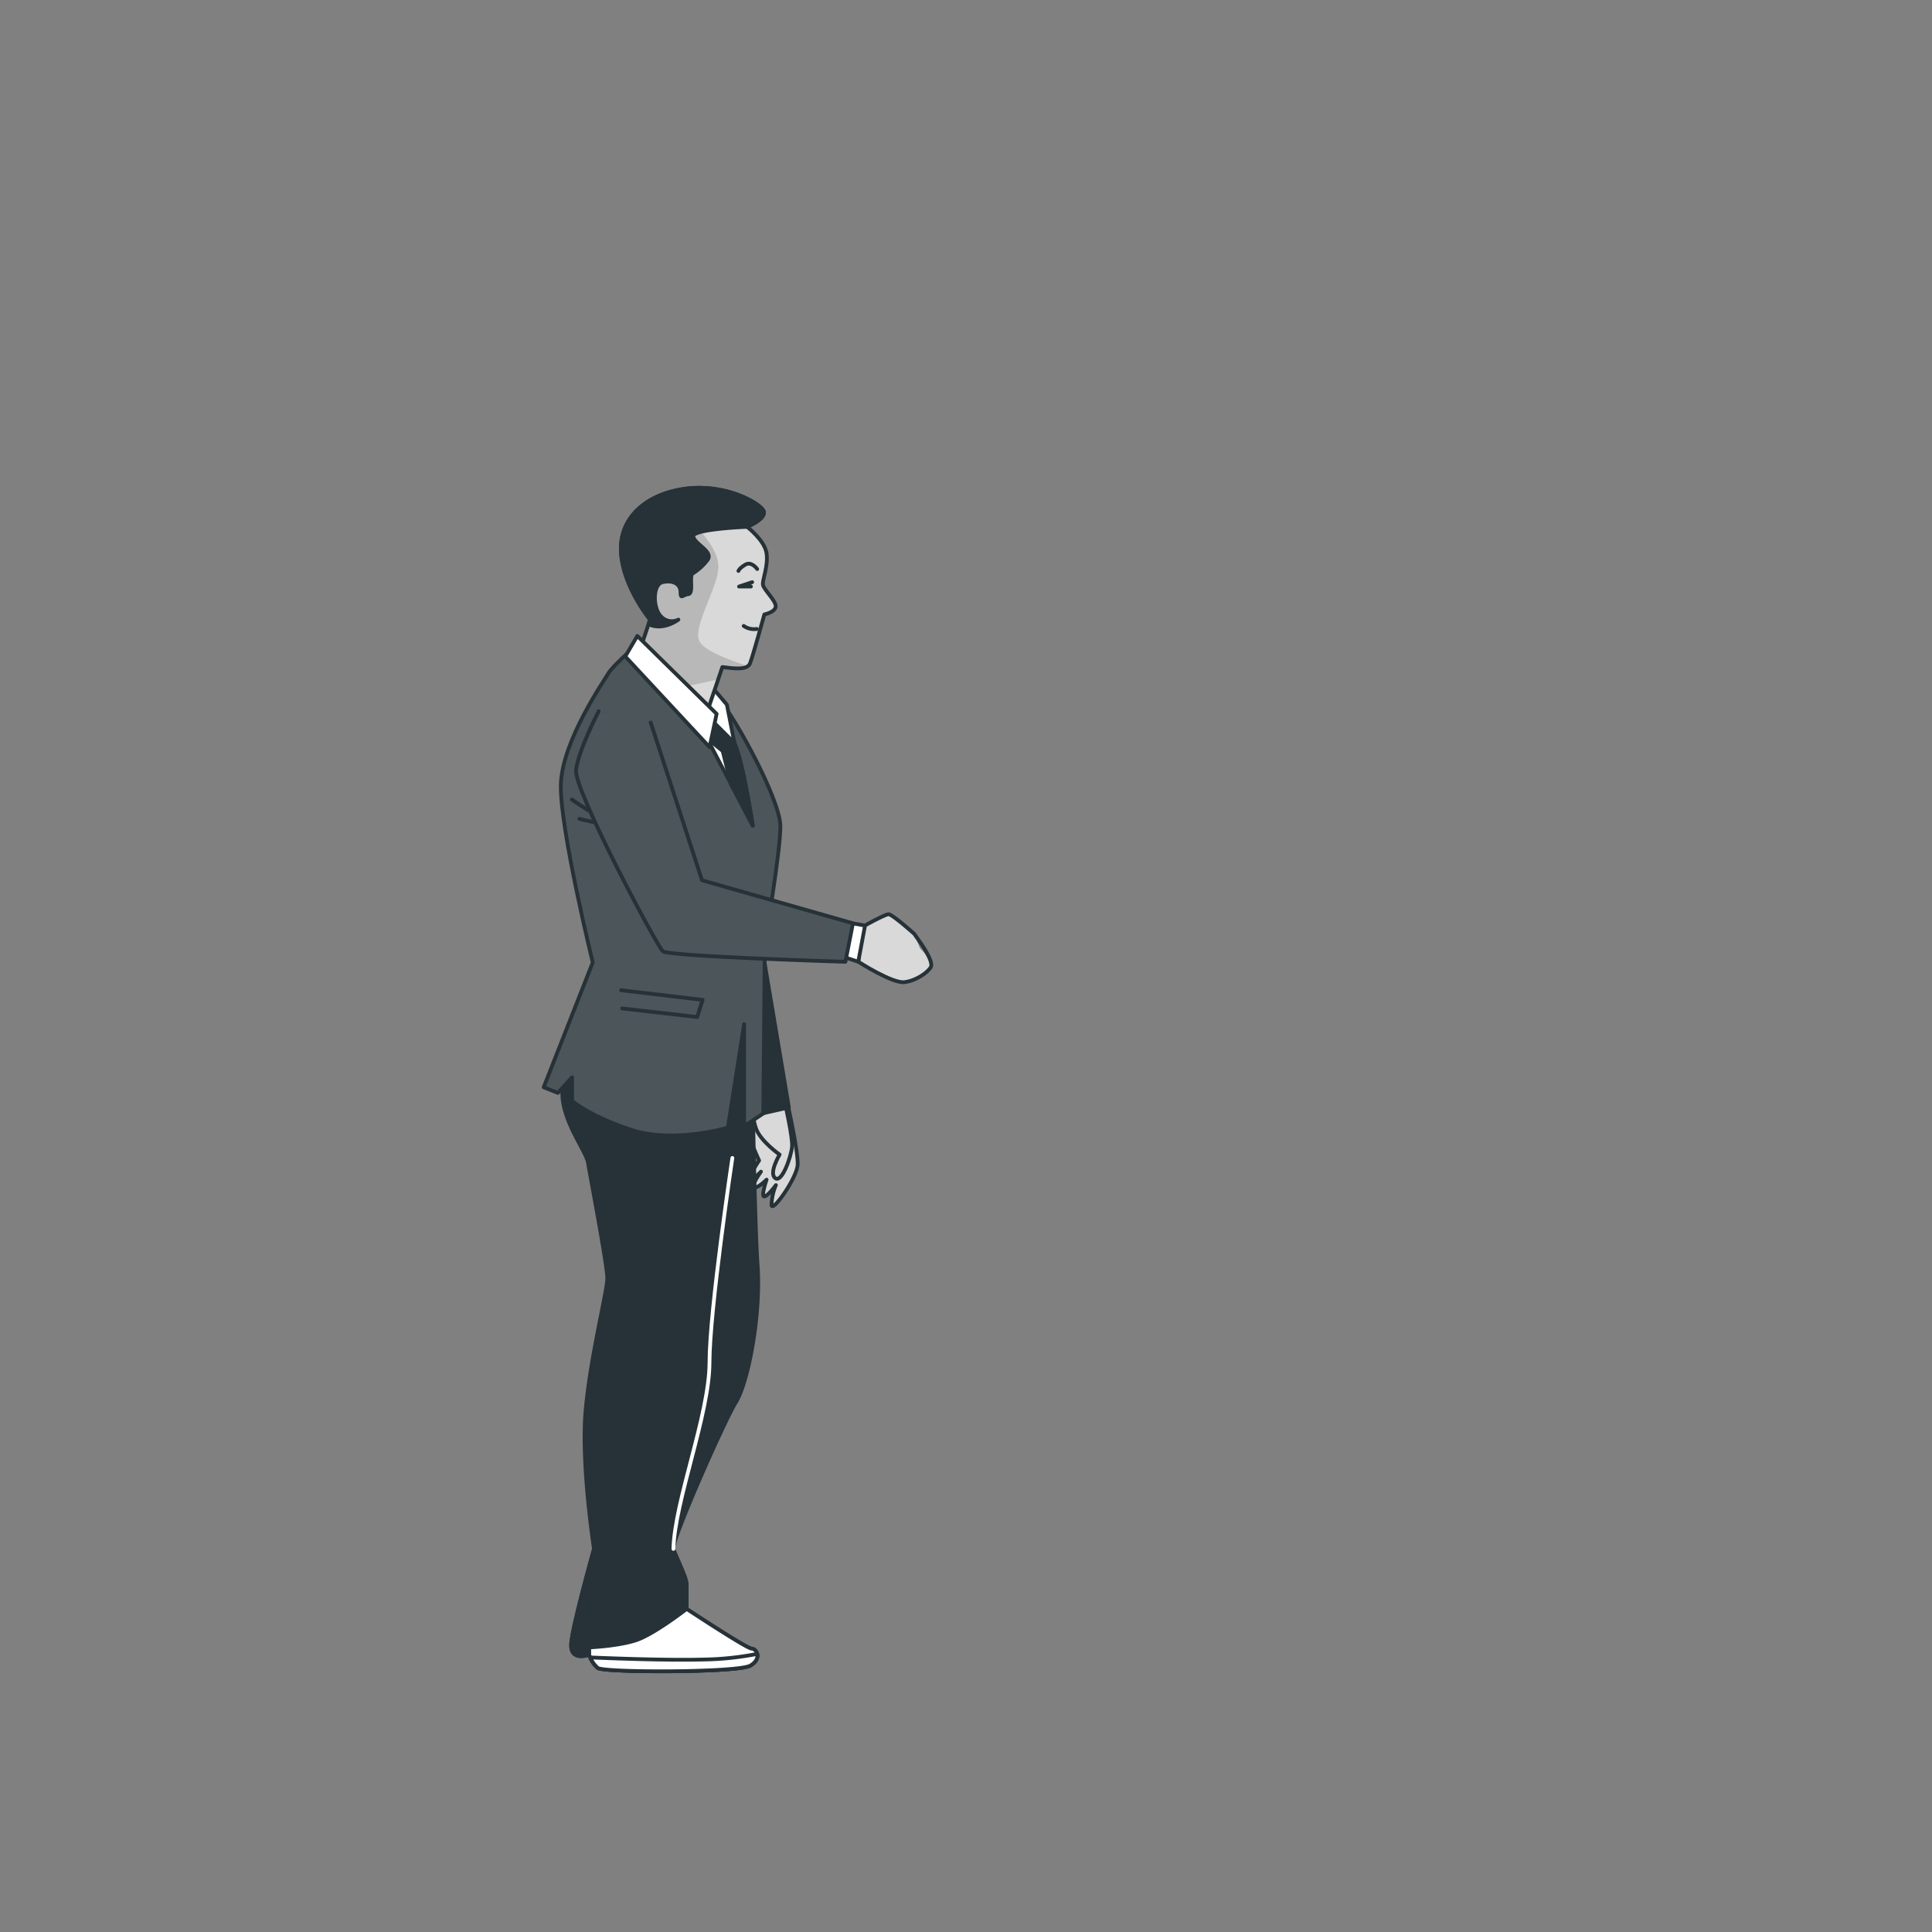 <svg xmlns="http://www.w3.org/2000/svg" xmlns:xlink="http://www.w3.org/1999/xlink" width="512" height="512" viewBox="0 0 512 512">
  <rect x="0" y="0" width="512" height="512" fill="#808080" stroke="none"/>
  <defs>
    <clipPath id="clip-path">
      <path id="Path_16761" data-name="Path 16761" d="M197.66,285.64s2.8,12.51,2.64,16-6.75,12.84-6.92,10.7a14.6,14.6,0,0,1,1.16-5.27s-2.31,3.13-3.13,3,.66-4.45.66-4.45-2.47,2.47-3.3,2,1.81-4.12,1.81-4.12-3,3.13-3.12,2.14,2.63-5.1,2.63-5.1-2.8-5.93-3-8.4a8,8,0,0,1,1.64-4.77Z" fill="#fff" stroke="#263238" stroke-linecap="round" stroke-linejoin="round" stroke-width="1"/>
    </clipPath>
    <clipPath id="clip-path-2">
      <path id="Path_16765" data-name="Path 16765" d="M197,285.64s2,8.73,1.82,11.2-2.64,9.71-4.45,8.39,1.15-6.25,1.15-6.25-5.08-3.57-6.25-6.92-.5-4.77-.5-4.77Z" fill="#fff" stroke="#263238" stroke-linecap="round" stroke-linejoin="round" stroke-width="1"/>
    </clipPath>
    <clipPath id="clip-path-3">
      <path id="Path_16774" data-name="Path 16774" d="M156.5,164.91s-5.45,4.88-6.39,6.57-12.38,18-12.57,29.66S146,248.06,146,248.06l-13,33.07,3.76,1.5,3.75-4.13v6.2s4.32,3.94,15.58,7.69,25.72-.56,25.72-.56l4.31-27.44v27.07l5.07-3.38L191.6,243s4.13-24.21,4.13-31-11.45-28-16.52-34.16-13.52-11.26-16-13.14S156.5,164.91,156.5,164.91Z" fill="#263238" stroke="#263238" stroke-linecap="round" stroke-linejoin="round" stroke-width="1"/>
    </clipPath>
    <clipPath id="clip-path-4">
      <path id="Path_16782" data-name="Path 16782" d="M186.91,132.62s4.56,3.5,5.13,6.88-1.13,7.14-.94,8.45,3.56,4.32,3.38,5.82-3,2.06-3,2.06-3.06,11.14-3.81,13-4.51,1.31-7.32.94l-5.07,15L158.56,165.1l2.63-7.89s-7.13-8.63-7.7-17.83,6.76-15.58,17.27-16.89,19.34,3.75,20.46,5.82S186.91,132.62,186.91,132.62Z" fill="#fff" stroke="#263238" stroke-linecap="round" stroke-linejoin="round" stroke-width="1"/>
    </clipPath>
    <clipPath id="clip-path-5">
      <path id="Path_16792" data-name="Path 16792" d="M217,238.88s6.4-3.6,7.4-3.6,6.8,5.2,6.8,5.2l2.694,3.948s2.506,3.452,1.706,4.852-3.8,3.6-7,4-12.2-5.4-12.2-5.4Z" fill="#fff" stroke="#263238" stroke-linecap="round" stroke-linejoin="round" stroke-width="1"/>
    </clipPath>
    <clipPath id="clip-path-6">
      <path id="Path_16797" data-name="Path 16797" d="M147.57,181.48s-5.4,10.4-6,15.6,21.4,46.6,23,48,48.39,2.8,48.39,2.8l2-10.2-40-11.4-13.6-41.8" fill="#263238" stroke="#263238" stroke-linecap="round" stroke-linejoin="round" stroke-width="1"/>
    </clipPath>
    <clipPath id="clip-why-choose-pyramidion-us">
      <rect width="512" height="512"/>
    </clipPath>
  </defs>
  <g id="why-choose-pyramidion-us" clip-path="url(#clip-why-choose-pyramidion-us)">
    <g id="Business_deal-bro" data-name="Business deal-bro" transform="translate(11.083 7)">
      <g id="boy2">
        <path id="Path_16759" data-name="Path 16759" d="M197.66,285.64s2.8,12.51,2.64,16-6.75,12.84-6.92,10.7a14.6,14.6,0,0,1,1.16-5.27s-2.31,3.13-3.13,3,.66-4.45.66-4.45-2.47,2.47-3.3,2,1.81-4.12,1.81-4.12-3,3.13-3.12,2.14,2.63-5.1,2.63-5.1-2.8-5.93-3-8.4a8,8,0,0,1,1.64-4.77Z" fill="#fff"/>
        <g id="Group_4119" data-name="Group 4119" clip-path="url(#clip-path)">
          <path id="Path_16760" data-name="Path 16760" d="M197.66,285.64s2.8,12.51,2.64,16-6.75,12.84-6.92,10.7a14.6,14.6,0,0,1,1.16-5.27s-2.31,3.13-3.13,3,.66-4.45.66-4.45-2.47,2.47-3.3,2,1.81-4.12,1.81-4.12-3,3.13-3.12,2.14,2.63-5.1,2.63-5.1-2.8-5.93-3-8.4a8,8,0,0,1,1.64-4.77Z" fill="#d9d9d9"/>
        </g>
        <path id="Path_16762" data-name="Path 16762" d="M197.66,285.64s2.8,12.51,2.64,16-6.75,12.84-6.92,10.7a14.6,14.6,0,0,1,1.16-5.27s-2.31,3.13-3.13,3,.66-4.45.66-4.45-2.47,2.47-3.3,2,1.81-4.12,1.81-4.12-3,3.13-3.12,2.14,2.63-5.1,2.63-5.1-2.8-5.93-3-8.4a8,8,0,0,1,1.64-4.77Z" fill="none" stroke="#263238" stroke-linecap="round" stroke-linejoin="round" stroke-width="1"/>
        <path id="Path_16763" data-name="Path 16763" d="M197,285.64s2,8.73,1.82,11.2-2.64,9.71-4.45,8.39,1.15-6.25,1.15-6.25-5.08-3.57-6.25-6.92-.5-4.77-.5-4.77Z" fill="#fff"/>
        <g id="Group_4120" data-name="Group 4120" clip-path="url(#clip-path-2)">
          <path id="Path_16764" data-name="Path 16764" d="M197,285.64s2,8.73,1.82,11.2-2.64,9.71-4.45,8.39,1.15-6.25,1.15-6.25-5.08-3.57-6.25-6.92-.5-4.77-.5-4.77Z" fill="#d9d9d9"/>
        </g>
        <path id="Path_16766" data-name="Path 16766" d="M197,285.64s2,8.73,1.82,11.2-2.64,9.71-4.45,8.39,1.15-6.25,1.15-6.25-5.08-3.57-6.25-6.92-.5-4.77-.5-4.77Z" fill="none" stroke="#263238" stroke-linecap="round" stroke-linejoin="round" stroke-width="1"/>
        <path id="Path_16767" data-name="Path 16767" d="M190.97,244.73l7.01,41.75-9.88,2.23-9.88-32.19Z" fill="#263238" stroke="#263238" stroke-linecap="round" stroke-linejoin="round" stroke-width="1"/>
        <path id="Path_16768" data-name="Path 16768" d="M188.1,265.13s.64,49.72,1.59,63.11-2.55,31.24-5.73,36.34-17.22,37-16.58,38.89,3.51,7.65,3.51,9.24v6.69s15.93,10.52,17.21,10.52,2.87,2.55-.32,4.47-38.89,1.91-40.48.63a7.72,7.72,0,0,1-2.23-3.5s-5.1,1.91-4.78-2.87,6.05-25.18,6.05-25.18-3.5-22.32-2.23-36.66,5.74-31.56,5.74-35.06-4.46-26.78-5.1-30.6-9.88-14.67-5.74-23.27,7.33-22.32,8.61-23.27,18.49-1.6,25.5,0S187.78,256.2,188.1,265.13Z" fill="#263238" stroke="#263238" stroke-linecap="round" stroke-linejoin="round" stroke-width="1"/>
        <path id="Path_16769" data-name="Path 16769" d="M156.5,164.91s-5.45,4.88-6.39,6.57-12.38,18-12.57,29.66S146,248.06,146,248.06l-13,33.07,3.76,1.5,3.75-4.13v6.2s4.32,3.94,15.58,7.69,25.72-.56,25.72-.56l4.31-27.44v27.07l5.07-3.38L191.6,243s4.13-24.21,4.13-31-11.45-28-16.52-34.16-13.52-11.26-16-13.14S156.5,164.91,156.5,164.91Z" fill="#263238"/>
        <g id="Group_4121" data-name="Group 4121" clip-path="url(#clip-path-3)">
          <path id="Path_16770" data-name="Path 16770" d="M156.5,164.91s-5.45,4.88-6.39,6.57-12.38,18-12.57,29.66S146,248.06,146,248.06l-13,33.07,3.76,1.5,3.75-4.13v6.2s4.32,3.94,15.58,7.69,25.72-.56,25.72-.56l4.31-27.44v27.07l5.07-3.38L191.6,243s4.13-24.21,4.13-31-11.45-28-16.52-34.16-13.52-11.26-16-13.14S156.5,164.91,156.5,164.91Z" fill="#fff" opacity="0.17"/>
          <path id="Path_16771" data-name="Path 16771" d="M140.46,204.88s6.82,4.83,11.36,6.53" fill="none" stroke="#263238" stroke-linecap="round" stroke-linejoin="round" stroke-width="1"/>
          <path id="Path_16772" data-name="Path 16772" d="M142.45,210s7.67,2,11.64,2" fill="none" stroke="#263238" stroke-linecap="round" stroke-linejoin="round" stroke-width="1"/>
          <path id="Path_16773" data-name="Path 16773" d="M153.53,255.42l21.58,2.56-1.42,4.54-19.88-2.27" fill="none" stroke="#263238" stroke-linecap="round" stroke-linejoin="round" stroke-width="1"/>
        </g>
        <path id="Path_16775" data-name="Path 16775" d="M156.5,164.91s-5.45,4.88-6.39,6.57-12.38,18-12.57,29.66S146,248.06,146,248.06l-13,33.07,3.76,1.5,3.75-4.13v6.2s4.32,3.94,15.58,7.69,25.72-.56,25.72-.56l4.31-27.44v27.07l5.07-3.38L191.6,243s4.13-24.21,4.13-31-11.45-28-16.52-34.16-13.52-11.26-16-13.14S156.5,164.91,156.5,164.91Z" fill="none" stroke="#263238" stroke-linecap="round" stroke-linejoin="round" stroke-width="1"/>
        <path id="Path_16776" data-name="Path 16776" d="M155.37,166l20.84,22.53,12.2,23.28s-2.63-17.27-4.88-22S171.14,173.36,170,170.73,155.37,166,155.37,166Z" fill="#fff" stroke="#263238" stroke-linecap="round" stroke-linejoin="round" stroke-width="1"/>
        <path id="Path_16777" data-name="Path 16777" d="M182.64,200.83l5.77,11s-1.79-11.77-3.69-18.52l-1.19-3.45a62.491,62.491,0,0,0-5.42-8l-3.27-.65,1.37,7.36,4.22,3.45Z" fill="#263238" stroke="#263238" stroke-linecap="round" stroke-linejoin="round" stroke-width="1"/>
        <path id="Path_16778" data-name="Path 16778" d="M177.08,174.49l1.08,1.25,3.39,4,2,10.16-8.69-8.67S176,176,177.08,174.49Z" fill="#fff" stroke="#263238" stroke-linecap="round" stroke-linejoin="round" stroke-width="1"/>
        <path id="Path_16779" data-name="Path 16779" d="M186.91,132.62s4.56,3.5,5.13,6.88-1.13,7.14-.94,8.45,3.56,4.32,3.38,5.82-3,2.06-3,2.06-3.06,11.14-3.81,13-4.51,1.31-7.32.94l-5.07,15L158.56,165.1l2.63-7.89s-7.13-8.63-7.7-17.83,6.76-15.58,17.27-16.89,19.34,3.75,20.46,5.82S186.91,132.62,186.91,132.62Z" fill="#fff"/>
        <g id="Group_4122" data-name="Group 4122" clip-path="url(#clip-path-4)">
          <path id="Path_16780" data-name="Path 16780" d="M186.91,132.62s4.56,3.5,5.13,6.88-1.13,7.14-.94,8.45,3.56,4.32,3.38,5.82-3,2.06-3,2.06-3.06,11.14-3.81,13-4.51,1.31-7.32.94l-5.07,15L158.56,165.1l2.63-7.89s-7.13-8.63-7.7-17.83,6.76-15.58,17.27-16.89,19.34,3.75,20.46,5.82S186.91,132.62,186.91,132.62Z" fill="#d9d9d9"/>
          <path id="Path_16781" data-name="Path 16781" d="M167.43,175.56c2.82-.57,7.55-1.55,11.81-2.51l1.1-3.26c2.34.31,5.34.75,6.7-.2-3.2-1.32-11.12-3.63-12.74-6.6-2-3.69,5-14.43,5-19.8s-6.71-11.41-6.71-11.41c-3.23-3.07-9.12-4-14.35-4a14.08,14.08,0,0,0-4.78,11.65c.57,9.2,7.7,17.83,7.7,17.83l-2.63,7.89Z" fill="#b8b8b8"/>
        </g>
        <path id="Path_16783" data-name="Path 16783" d="M186.91,132.62s4.56,3.5,5.13,6.88-1.13,7.14-.94,8.45,3.56,4.32,3.38,5.82-3,2.06-3,2.06-3.06,11.14-3.81,13-4.51,1.31-7.32.94l-5.07,15L158.56,165.1l2.63-7.89s-7.13-8.63-7.7-17.83,6.76-15.58,17.27-16.89,19.34,3.75,20.46,5.82S186.91,132.62,186.91,132.62Z" fill="none" stroke="#263238" stroke-linecap="round" stroke-linejoin="round" stroke-width="1"/>
        <path id="Path_16784" data-name="Path 16784" d="M186.91,132.62s5.44-2.25,4.31-4.31-9.95-7.14-20.46-5.82-17.83,7.69-17.27,16.89,7.7,17.83,7.7,17.83l-.4,1.2c3.89,1.9,7.91-1.2,7.91-1.2a3.87,3.87,0,0,1-4.51-.75c-2.25-2.06-2.44-8.63.38-9.2s4.69.57,4.69,2.63.56.75,2.07.56.18-4.69,1.12-5.44a14.69,14.69,0,0,0,3.94-3.57c1.69-2.25-3.19-4.12-3.75-6.19S186.91,132.62,186.91,132.62Z" fill="#263238" stroke="#263238" stroke-linecap="round" stroke-linejoin="round" stroke-width="1"/>
        <path id="Path_16785" data-name="Path 16785" d="M188.25,147.28l-3.48,1.16h3.15" fill="none" stroke="#263238" stroke-linecap="round" stroke-linejoin="round" stroke-width="1"/>
        <path id="Path_16786" data-name="Path 16786" d="M189.58,143.8s-1.49-2.15-3.15-1.16-1.82,1.66-1.82,1.66" fill="none" stroke="#263238" stroke-linecap="round" stroke-linejoin="round" stroke-width="1"/>
        <path id="Path_16787" data-name="Path 16787" d="M186,158.88a4.89,4.89,0,0,0,3.48.8" fill="none" stroke="#263238" stroke-linecap="round" stroke-linejoin="round" stroke-width="1"/>
        <path id="Path_16788" data-name="Path 16788" d="M157.81,161.53l21.02,20.65L176.96,191l-22.34-24.03Z" fill="#fff" stroke="#263238" stroke-linecap="round" stroke-linejoin="round" stroke-width="1"/>
        <path id="Path_16790" data-name="Path 16790" d="M217,238.88s6.4-3.6,7.4-3.6,6.8,5.2,6.8,5.2l-2.4,3.6s7.6,3.8,6.8,5.2-3.8,3.6-7,4-12.2-5.4-12.2-5.4Z" fill="#fff"/>
        <g id="Group_4123" data-name="Group 4123" clip-path="url(#clip-path-5)">
          <path id="Path_16791" data-name="Path 16791" d="M217,238.88s6.4-3.6,7.4-3.6,6.8,5.2,6.8,5.2l1.515,3.812s3.685,3.589,2.885,4.988-3.8,3.6-7,4-12.2-5.4-12.2-5.4Z" fill="#d9d9d9"/>
        </g>
        <path id="Path_16793" data-name="Path 16793" d="M217,238.88s6.4-3.6,7.4-3.6,6.8,5.2,6.8,5.2l1.877,2.678s3.323,4.722,2.523,6.122-3.8,3.6-7,4-12.2-5.4-12.2-5.4Z" fill="none" stroke="#263238" stroke-linecap="round" stroke-linejoin="round" stroke-width="1"/>
        <path id="Path_16794" data-name="Path 16794" d="M212.56,237.28l5.6,1-1.8,9.6-4.8-1.6Z" fill="#fff" stroke="#263238" stroke-linecap="round" stroke-linejoin="round" stroke-width="1"/>
        <path id="Path_16795" data-name="Path 16795" d="M147.57,181.48s-5.4,10.4-6,15.6,21.4,46.6,23,48,48.39,2.8,48.39,2.8l2-10.2-40-11.4-13.6-41.8" fill="#263238"/>
        <g id="Group_4124" data-name="Group 4124" clip-path="url(#clip-path-6)">
          <path id="Path_16796" data-name="Path 16796" d="M147.57,181.48s-5.4,10.4-6,15.6,21.4,46.6,23,48,48.39,2.8,48.39,2.8l2-10.2-40-11.4-13.6-41.8" fill="#fff" opacity="0.17"/>
        </g>
        <path id="Path_16798" data-name="Path 16798" d="M147.57,181.48s-5.4,10.4-6,15.6,21.4,46.6,23,48,48.39,2.8,48.39,2.8l2-10.2-40-11.4-13.6-41.8" fill="none" stroke="#263238" stroke-linecap="round" stroke-linejoin="round" stroke-width="1"/>
        <path id="Path_16806" data-name="Path 16806" d="M183,299.87s-6.06,40.48-6.06,54.19-9.24,36.66-9.56,49.41" fill="none" stroke="#fff" stroke-linecap="round" stroke-linejoin="round" stroke-width="1"/>
        <path id="Path_16807" data-name="Path 16807" d="M147.3,435c1.59,1.28,37.29,1.28,40.48-.63s1.59-4.47.32-4.47-17.21-10.52-17.21-10.52-8.61,6.7-13.39,8.29-12.43,1.91-12.43,1.91v1.92A7.72,7.72,0,0,0,147.3,435Z" fill="#fff" stroke="#263238" stroke-linecap="round" stroke-linejoin="round" stroke-width="1"/>
        <path id="Path_16808" data-name="Path 16808" d="M187.78,434.39c1.68-1,2-2.2,1.8-3.09a78.849,78.849,0,0,1-14.23,1.49c-9.63.26-24.78-.33-30-.55a7.17,7.17,0,0,0,2,2.78C148.89,436.3,184.59,436.3,187.78,434.39Z" fill="#fff" stroke="#263238" stroke-linecap="round" stroke-linejoin="round" stroke-width="1"/>
        <path id="Path_16809" data-name="Path 16809" d="M144.14,431.77l.93-2.17,1.27-26.13s-5.74,20.4-6.05,25.18C140.05,432.13,142.69,432.06,144.14,431.77Z" fill="#263238" stroke="#263238" stroke-linecap="round" stroke-linejoin="round" stroke-width="1"/>
      </g>
    </g>
  </g>
</svg>
